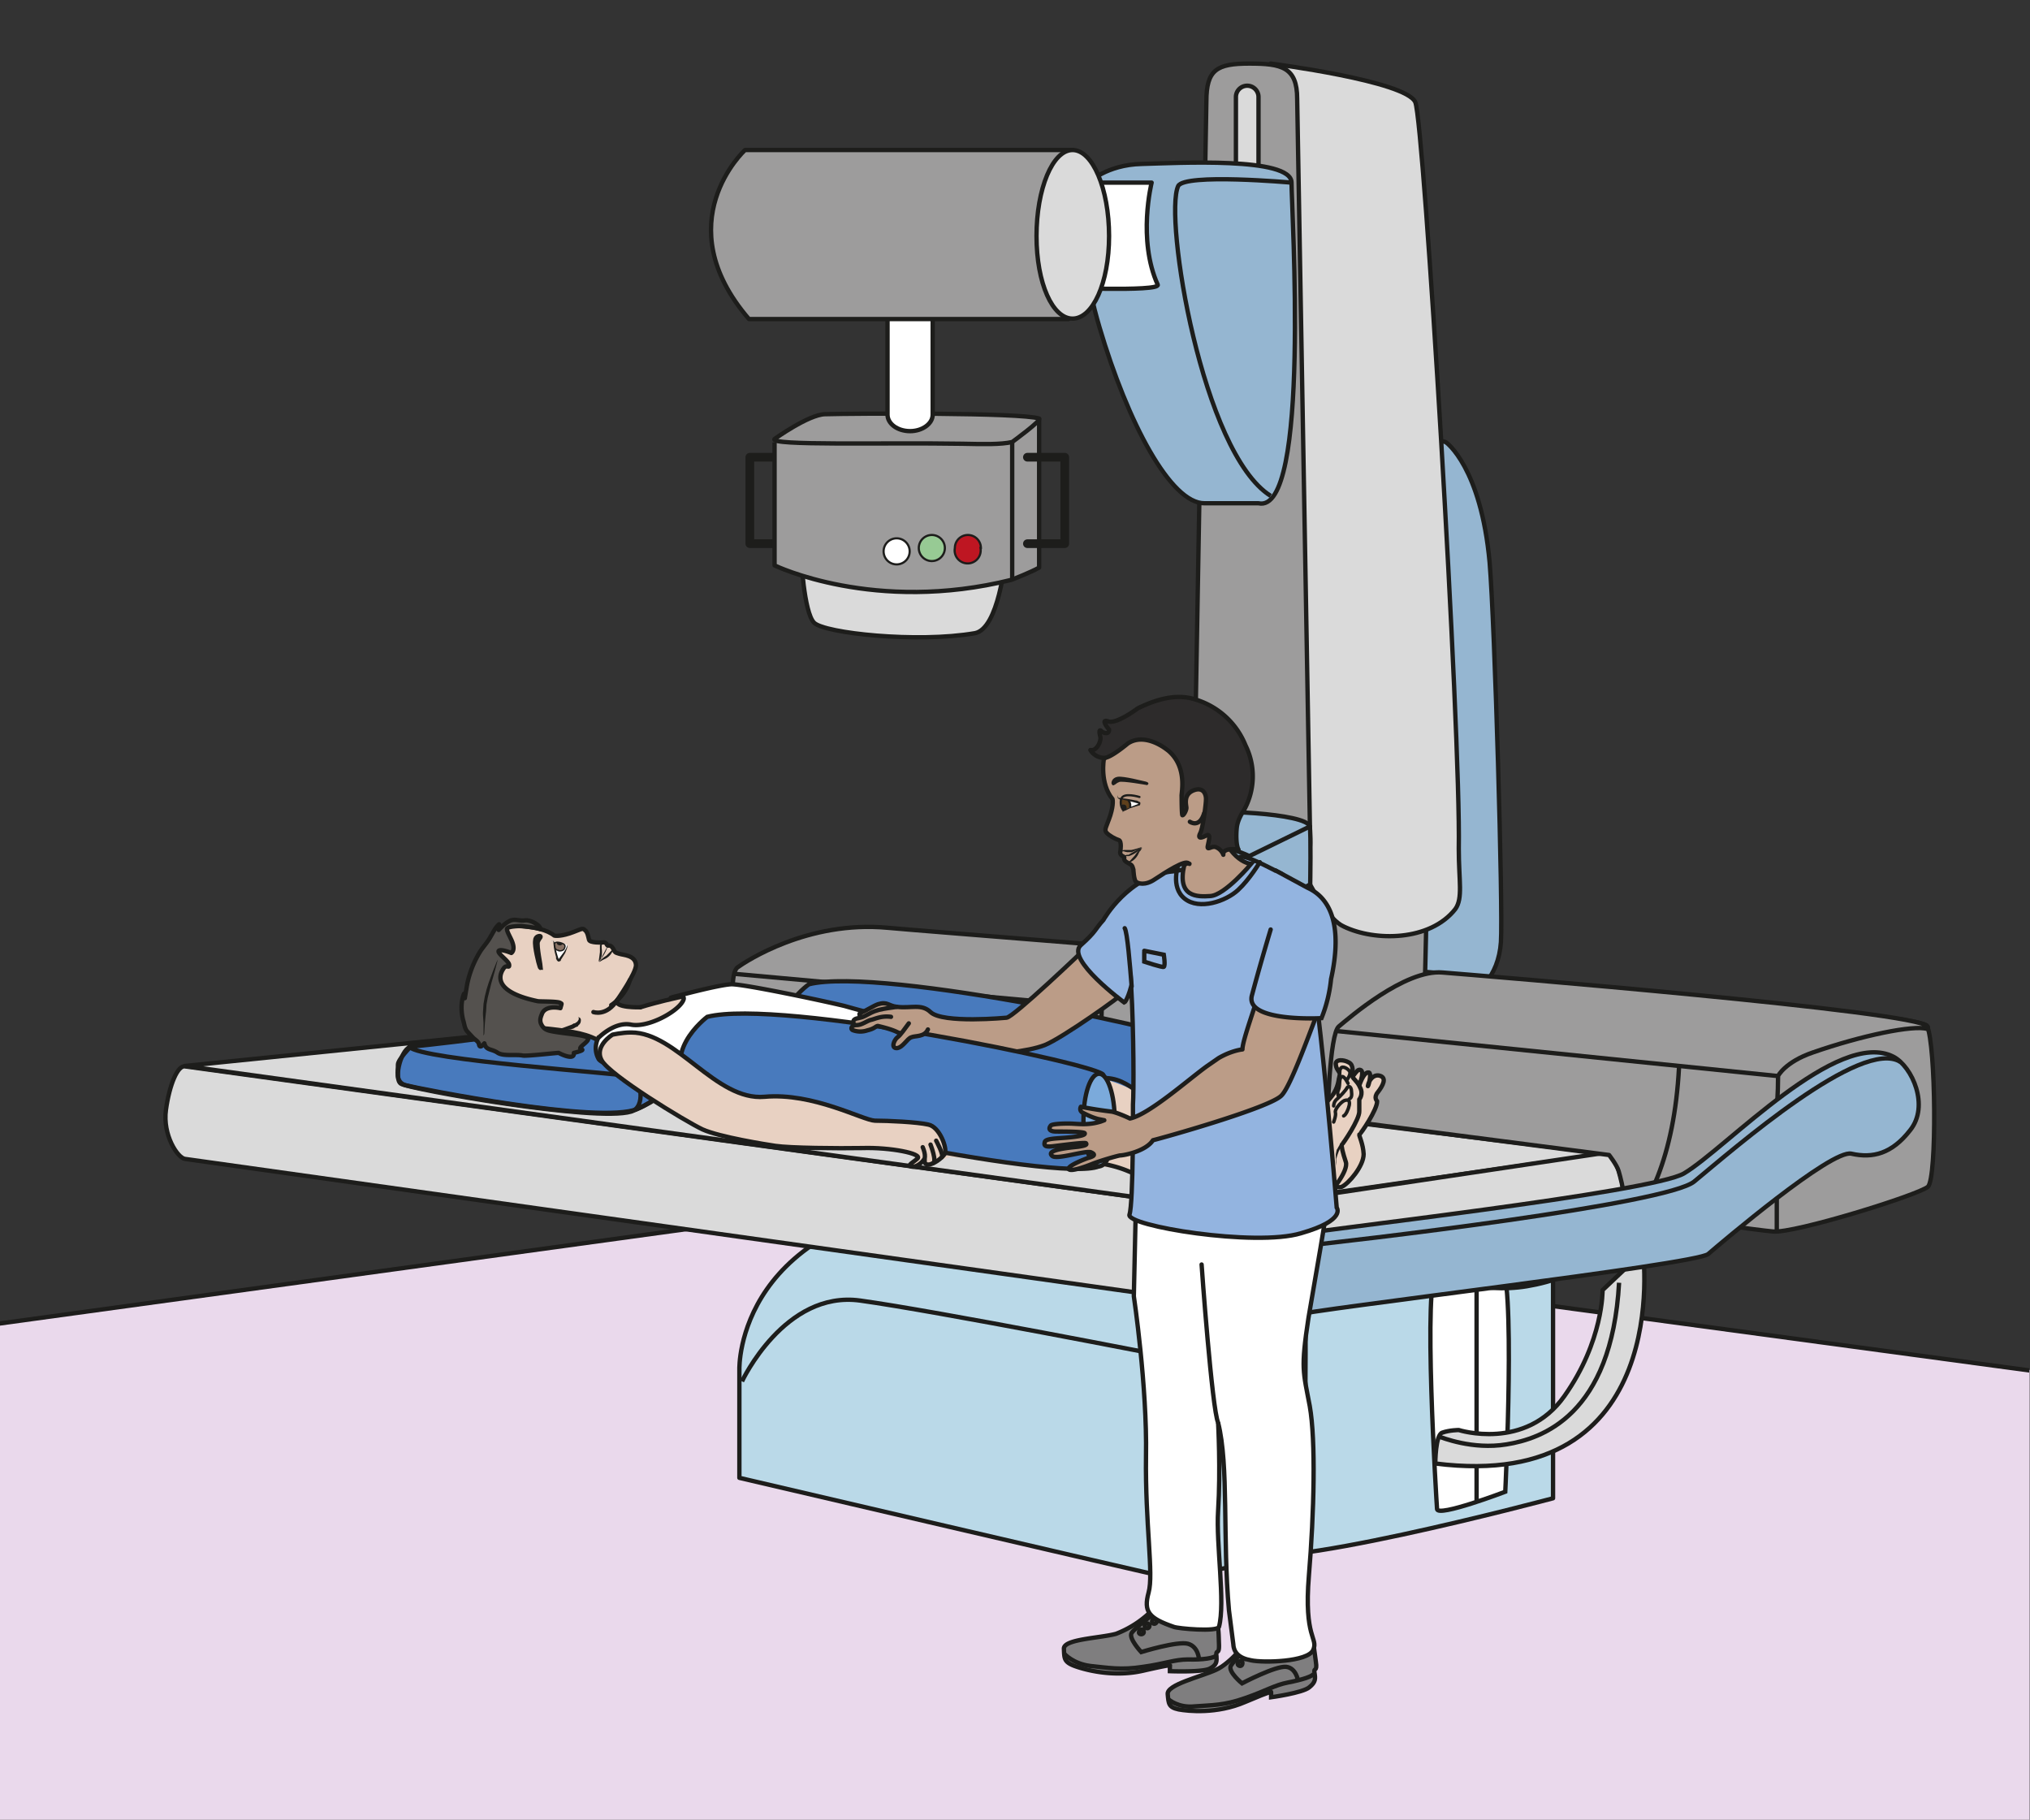 <svg viewBox="0 0 622.9 558.3" xmlns="http://www.w3.org/2000/svg"><rect x="0" y="0" width="622.9" height="558.3" fill="#333333" stroke="none"/><defs><clipPath id="a"><path d="M0 418.7h467.1V0H0z"/></clipPath><clipPath id="b"><path d="M0 418.7h467.1V0H0z"/></clipPath><clipPath id="c"><path d="M0 418.7h467.1V0H0z"/></clipPath><clipPath id="d"><path d="M0 418.7h467.1V0H0z"/></clipPath></defs><path d="M0 406v152.3h622.8v-138l-367-49.5z" fill="#ead9ec"/><g clip-path="url(#a)" transform="matrix(1.333 0 0 -1.333 0 558.3)"><path d="M-241.1 81.1l433 59.5 496.7-67.1 24.5-149-948.6-3.5z" fill="none" stroke="#1d1d1b" stroke-miterlimit="10"/></g><g clip-path="url(#b)" transform="matrix(1.333 0 0 -1.333 0 558.3)"><path d="M234 141.6s.2 8.4 0 8.6c0 .1 6.4 14.5 33.5 21.8 27.1 7.3 90-.2 90-.2V74s-68.4-18.3-72.2-12c-3.7 6.4-51.2 79.6-51.2 79.6" fill="#bad9e8"/><path d="M234 141.6s.2 8.4 0 8.6c0 .1 6.4 14.5 33.5 21.8 27.1 7.3 90-.2 90-.2V74s-68.4-18.3-72.2-12c-3.7 6.4-51.2 79.6-51.2 79.6z" fill="none" stroke="#1d1d1b" stroke-linejoin="round" stroke-miterlimit="10"/><path d="M300.2 130.4s2-1.6 10.7 0c8.8 1.7 46 7.7 46.7 11.3M300.1 159.2v-29" fill="none" stroke="#1d1d1b" stroke-miterlimit="10"/><path d="M170.2 78.7v25s-1 35.9 53.5 39.4c0 0 75.5-10.5 76.4-12.9 1-2.4 0-68.3 0-68.3s-28.5-6.7-31.7-6c-3.2.6-98.2 22.8-98.2 22.8" fill="#bad9e8"/><path d="M170.2 78.7v25s-1 35.9 53.5 39.4c0 0 75.5-10.5 76.4-12.9 1-2.4 0-68.3 0-68.3s-28.5-6.7-31.7-6c-3.2.6-98.2 22.8-98.2 22.8z" fill="none" stroke="#1d1d1b" stroke-linejoin="round" stroke-miterlimit="10"/><path d="M170.8 100.9s9.8 21 27.2 18.6c17.4-2.4 70.9-12.9 70.9-12.9" fill="none" stroke="#1d1d1b" stroke-miterlimit="10"/><path d="M268.4 55.9s-.1 47 .5 50.7c2.4 15.7 31.3 23 31.3 23" fill="none" stroke="#1d1d1b" stroke-miterlimit="10"/><path d="M332.9 317s8-5.7 10-27.6c1.2-14.3 3.1-80 2.6-87.4-1.1-16-19.3-17.4-21.2-10.2-1.9 7.1-2.4 131.5 8.6 125.2" fill="#95b6d1"/><path d="M332.9 317s8-5.7 10-27.6c1.2-14.3 3.1-80 2.6-87.4-1.1-16-19.3-17.4-21.2-10.2-1.9 7.1-2.4 131.5 8.6 125.2z" fill="none" stroke="#1d1d1b" stroke-linejoin="round" stroke-miterlimit="10"/><path d="M168.8 188s-.7 7 1 8.2c1.8 1.3 16.1 10.8 34.5 9.1 18.5-1.7 237.4-18.3 239.3-22.6 2-4.3 2.3-35 .2-37-2.2-1.9-30.8-10.8-35.7-10.3-13.9 1.2-239.4 34.8-239.4 34.8z" fill="#9d9c9c"/><path d="M168.8 188s-.7 7 1 8.2c1.8 1.3 16.1 10.8 34.5 9.1 18.5-1.7 237.4-18.3 239.3-22.6 2-4.3 2.3-35 .2-37-2.2-1.9-30.8-10.8-35.7-10.3-13.9 1.2-239.4 34.8-239.4 34.8z" fill="none" stroke="#1d1d1b" stroke-linejoin="round" stroke-miterlimit="10"/><path d="M281.3 129.4c-.9-5.8 2.3-11.1.6-10.9L42.6 152.1c-1.7.2-5.2 5.5-4.4 11.3.8 5.8 2.7 10.3 4.4 10l238.3-32.8c1.6-.2 1.2-5.4.4-11.2" fill="#dadada"/><path d="M281.3 129.4c-.9-5.8 2.3-11.1.6-10.9L42.6 152.1c-1.7.2-5.2 5.5-4.4 11.3.8 5.8 2.7 10.3 4.4 10l238.3-32.8c1.6-.2 1.2-5.4.4-11.2z" fill="none" stroke="#1d1d1b" stroke-miterlimit="10"/><path d="M280.9 140.6L42.6 173.5l90.3 9.2 236.5-29.4z" fill="#dadada"/><path d="M280.9 140.6L42.6 173.5l90.3 9.2 236.5-29.4z" fill="none" stroke="#1d1d1b" stroke-linejoin="round" stroke-miterlimit="10"/><path d="M373.7 144.8c.7-5-.2-9.1-1.9-9.4L282.7 120c-1.7-.2-3.6 3.6-4.3 8.5-.7 5 2.3 11.9 4 12l87 13c1.7.2 3.6-3.7 4.3-8.6" fill="#dadada"/><path d="M373.7 144.8c.7-5-.2-9.1-1.9-9.4L282.7 120c-1.7-.2-3.6 3.6-4.3 8.5-.7 5 2.3 11.9 4 12l87 13c1.7.2 3.6-3.7 4.3-8.6z" fill="none" stroke="#1d1d1b" stroke-miterlimit="10"/><path d="M409 151.9v-17M169 194.7l84.1-7.6" fill="none" stroke="#1d1d1b" stroke-linejoin="round" stroke-miterlimit="10"/><path d="M254 201.3s5.3 8.6 8 8.1c2.5-.4 25.6-2.2 25.6-2.2s15.4-9 15.6-12.5c.2-3.5-1-33-1-33l-49.1 6z" fill="#9d9c9c"/><path d="M254 201.3s5.3 8.6 8 8.1c2.5-.4 25.6-2.2 25.6-2.2s15.4-9 15.6-12.5c.2-3.5-1-33-1-33l-49.1 6z" fill="none" stroke="#1d1d1b" stroke-miterlimit="10"/><path d="M310.1 217.3s18.2-6.8 18.2-10.9c0-4.1-1.2-47-1.2-47l-33.8 3.4s2 35.7 1.2 36.8l-7 8.7s19.1 10.7 22.6 9" fill="#9d9c9c"/><path d="M310.1 217.3s18.2-6.8 18.2-10.9c0-4.1-1.2-47-1.2-47l-33.8 3.4s2 35.7 1.2 36.8l-7 8.7s19.1 10.7 22.6 9z" fill="none" stroke="#1d1d1b" stroke-miterlimit="10"/><path d="M409 164s.3 3 .3 7.2c0 0 1.6 3.2 8 5.4 11.2 3.9 23.2 6.4 26.4 5.4 0 0 .2.3 0 .6-2.2 3.5-103 11.7-111.6 12.4-8.7.8-21.7-10.6-23.9-12.4-2.2-1.8-2.6-21.2-2.6-21.2l64.8-8.4s1.8-2.3 2.2-3.7 1.1-4 1.2-5.9c.1-2 34 8.1 35.2 20.6" fill="#9d9c9c"/><path d="M409 164s.3 3 .3 7.2c0 0 1.6 3.2 8 5.4 11.2 3.9 23.2 6.4 26.4 5.4 0 0 .2.3 0 .6-2.2 3.5-103 11.7-111.6 12.4-8.7.8-21.7-10.6-23.9-12.4-2.2-1.8-2.6-21.2-2.6-21.2l64.8-8.4s1.8-2.3 2.2-3.7 1.1-4 1.2-5.9c.1-2 34 8.1 35.2 20.6z" fill="none" stroke="#1d1d1b" stroke-linejoin="round" stroke-miterlimit="10"/><path d="M330.8 126.3s10.9 4.5 14.5 2.1c3.7-2.4 1.2-52.9 1.2-52.9s-15.5-5.9-15.7-4c-.1 1.3-3.4 53.5 0 54.8" fill="#fff"/><path d="M330.8 126.3s10.9 4.5 14.5 2.1c3.7-2.4 1.2-52.9 1.2-52.9s-15.5-5.9-15.7-4c-.1 1.3-3.4 53.5 0 54.8zM339.9 128.9V73.1" fill="none" stroke="#1d1d1b" stroke-miterlimit="10"/><path d="M330.4 125.2c.9-.1 10.4-4.2 21.1-2.4 10.7 1.8 32.8 9 35 50.4" fill="none" stroke="#1d1d1b" stroke-miterlimit="10"/><path d="M335.8 89.7s15.3-4.9 24.3 7.8 8.8 24.4 8.8 24.4l9.3 8.8S385.5 75 330.4 82c0 0 0 6.6 1.6 7.1 1.7.6 3.8.6 3.8.6" fill="#dadada"/><path d="M335.8 89.7s15.3-4.9 24.3 7.8 8.8 24.4 8.8 24.4l9.3 8.8S385.5 75 330.4 82c0 0 0 6.6 1.6 7.1 1.7.6 3.8.6 3.8.6z" fill="none" stroke="#1d1d1b" stroke-linejoin="round" stroke-miterlimit="10"/><path d="M331.2 88.2c.7-.2 7.7-3.1 15.6-1.8 8 1.3 24.2 6.6 25.9 37.2" fill="none" stroke="#1d1d1b" stroke-miterlimit="10"/><path d="M426.2 153.3c-4.6 1.1-30.2-20.7-33-23.1-2.9-2.4-91.3-12.7-96-14.2-4.8-1.5-17.4-9.6-17.4-9.6-7.2-3.2-11-1-11-1s-4 4.3.7 9.7c4.7 5.4 14.2 17.2 23.7 18.9 9.6 1.7 87.4 10.4 94.5 14.8 9.7 5.8 35.3 33.5 48.2 26.8 4.3-2.3 8.3-11.3 3.8-16.9-4.2-5.4-8.6-6.5-13.5-5.4" fill="#95b6d1"/><path d="M426.2 153.3c-4.6 1.1-30.2-20.7-33-23.1-2.9-2.4-91.3-12.7-96-14.2-4.8-1.5-17.4-9.6-17.4-9.6-7.2-3.2-11-1-11-1s-4 4.3.7 9.7c4.7 5.4 14.2 17.2 23.7 18.9 9.6 1.7 87.4 10.4 94.5 14.8 9.7 5.8 35.3 33.5 48.2 26.8 4.3-2.3 8.3-11.3 3.8-16.9-4.2-5.4-8.6-6.5-13.5-5.4z" fill="none" stroke="#1d1d1b" stroke-linejoin="round" stroke-miterlimit="10"/><path d="M437.5 174.4c-8.9 5.8-38.4-20-47.5-27.5-6.3-5.2-76.1-13.4-95.2-15.4 0 0-12.4-3.1-26.4-23.8" fill="none" stroke="#1d1d1b" stroke-linejoin="round" stroke-miterlimit="10"/><path d="M308 181.5l101-10.3" fill="none" stroke="#1d1d1b" stroke-linecap="round" stroke-linejoin="round" stroke-miterlimit="10"/><path d="M292.5 404.2s31.2-4 33.3-8.9c2-4.8 10.5-145.2 10-171.8 0-7.4 1-11.4-.8-13.9-5.8-7.4-18.5-7.5-25.7-4-3.4 1.5-6.9 8.2-8.1 10.3-2 3.6-8.7 188.3-8.7 188.3" fill="#dadada"/><path d="M292.5 404.2s31.2-4 33.3-8.9c2-4.8 10.5-145.2 10-171.8 0-7.4 1-11.4-.8-13.9-5.8-7.4-18.5-7.5-25.7-4-3.4 1.5-6.9 8.2-8.1 10.3-2 3.6-8.7 188.3-8.7 188.3z" fill="none" stroke="#1d1d1b" stroke-linejoin="round" stroke-miterlimit="10"/><path d="M301.6 225c0-7.4-6-13.3-13.4-13.3-7.5 0-13.5 6-13.5 13.2l3 170.6c0 7.3 2.4 8.7 9.9 8.7 7.4 0 11-.8 11-8.1z" fill="#9d9c9c"/><path d="M301.6 225c0-7.4-6-13.3-13.4-13.3-7.5 0-13.5 6-13.5 13.2l3 170.6c0 7.3 2.4 8.7 9.9 8.7 7.4 0 11-.8 11-8.1z" fill="none" stroke="#1d1d1b" stroke-linejoin="round" stroke-miterlimit="10"/><path d="M262 209.4l.4 15s6.2 4.5 12.3 7c3.2 1.3 26.2.3 26.8-2.8.3-1.5.1-13.3.1-13.3l-14-8z" fill="#95b6d1"/><path d="M262 209.4l.4 15s6.2 4.5 12.3 7c3.2 1.3 26.2.3 26.8-2.8.3-1.5.1-13.3.1-13.3l-14-8z" fill="none" stroke="#1d1d1b" stroke-linejoin="round" stroke-miterlimit="10"/><path d="M287.6 221.8v-14.6" fill="none" stroke="#1d1d1b" stroke-miterlimit="10"/><path d="M289.7 343.4a2.6 2.6 0 00-5.2 0v53.1a2.6 2.6 0 005.2 0z" fill="#dadada"/><path d="M289.7 343.4a2.6 2.6 0 00-5.2 0v53.1a2.6 2.6 0 005.2 0z" fill="none" stroke="#1d1d1b" stroke-linejoin="round" stroke-miterlimit="10"/><path d="M289.7 303c12-2.7 7.6 67.6 7.6 73.8 0 6-26.4 4.5-34.5 4.3-8.1-.2-12.2-4.3-12.2-4.3s-4-11.4 2.5-33.3c6.5-22 16.4-40.6 24.2-40.5h12.4" fill="#95b6d1"/><path d="M289.7 303c12-2.7 7.6 67.6 7.6 73.8 0 6-26.4 4.5-34.5 4.3-8.1-.2-12.2-4.3-12.2-4.3s-4-11.4 2.5-33.3c6.5-22 16.4-40.6 24.2-40.5h12.4z" fill="none" stroke="#1d1d1b" stroke-linejoin="round" stroke-miterlimit="10"/><path d="M297.3 376.8s-24.7 2.2-26.1-.8c-3.3-7.2 5.5-61.4 21.3-71.3" fill="none" stroke="#1d1d1b" stroke-linejoin="round" stroke-miterlimit="10"/><path d="M242.2 352.7s25-1.1 24.3.6c-4.7 10.4-1.4 23.5-1.4 23.5h-19s-2.7.6-4.6-7.8c-1.9-8.5.7-16.3.7-16.3" fill="#fff"/><path d="M242.2 352.7s25-1.1 24.3.6c-4.7 10.4-1.4 23.5-1.4 23.5h-19s-2.7.6-4.6-7.8c-1.9-8.5.7-16.3.7-16.3z" fill="none" stroke="#1d1d1b" stroke-linejoin="round" stroke-miterlimit="10"/><path d="M184.4 291s.6-13.1 3-15.5c2.4-2.4 23.7-4.7 37-2.4 5.5 1 7 17 7 17z" fill="#dadada"/><path d="M184.4 291s.6-13.1 3-15.5c2.4-2.4 23.7-4.7 37-2.4 5.5 1 7 17 7 17z" fill="none" stroke="#1d1d1b" stroke-miterlimit="10"/><path d="M181.3 313.6h-8.7v-19.9h8.7" fill="none" stroke="#1d1d1b" stroke-linecap="round" stroke-linejoin="round" stroke-miterlimit="10" stroke-width="2"/><path d="M178.3 317v-28.3s23-11.2 54.6-3.3c0 0 4.6 1.8 6.3 2.8v34" fill="#9d9c9c" stroke="#1d1d1b" stroke-linejoin="round" stroke-miterlimit="10"/><path d="M178.3 317.8s7.8 5.6 11.6 5.7c7.2.2 45.2.4 49.3-1 .8-.3-6.2-5.4-6.2-5.4-2.6-.6-6.6-.5-11.5-.4-18 .3-44.5-.5-43.2 1.1" fill="#9d9c9c"/><path d="M178.3 317.8s7.8 5.6 11.6 5.7c7.2.2 45.2.4 49.3-1 .8-.3-6.2-5.4-6.2-5.4-2.6-.6-6.6-.5-11.5-.4-18 .3-44.5-.5-43.2 1.1z" fill="none" stroke="#1d1d1b" stroke-linejoin="round" stroke-miterlimit="10"/><path d="M233 285.3v31.8" fill="#9d9c9c" stroke="#1d1d1b" stroke-miterlimit="10"/><path d="M214.7 323.4c0-2.1-2.4-3.8-5.2-3.8-2.9 0-5.2 1.7-5.2 3.8V348c0 2.1 2.3 2 5.2 2 2.8 0 5.2.1 5.2-2z" fill="#fff"/><path d="M214.7 323.4c0-2.1-2.4-3.8-5.2-3.8-2.9 0-5.2 1.7-5.2 3.8V348c0 2.1 2.3 2 5.2 2 2.8 0 5.2.1 5.2-2z" fill="none" stroke="#1d1d1b" stroke-miterlimit="10"/><path d="M209.3 292.7a3 3 0 10-5.8 0 3 3 0 005.8 0" fill="#fff"/><path d="M209.3 292.7a3 3 0 10-5.8 0 3 3 0 005.8 0z" fill="none" stroke="#1d1d1b" stroke-miterlimit="10" stroke-width=".5"/><path d="M217.5 292.7a3 3 0 10-6 0 3 3 0 006 0" fill="#97ca94"/><path d="M217.5 292.7a3 3 0 10-6 0 3 3 0 006 0z" fill="none" stroke="#1d1d1b" stroke-miterlimit="10" stroke-width=".5"/><path d="M225.7 292.7a3 3 0 10-5.9 0 3 3 0 006 0" fill="#be1622"/><path d="M225.7 292.7a3 3 0 10-5.9 0 3 3 0 006 0z" fill="none" stroke="#1d1d1b" stroke-miterlimit="10" stroke-width=".5"/><path d="M236.5 313.6h8.6v-19.9h-8.6" fill="none" stroke="#1d1d1b" stroke-linecap="round" stroke-linejoin="round" stroke-miterlimit="10" stroke-width="2"/><path d="M247 384.3h-75.5s-18.2-16.7.9-38.9H246s-13 21.5 1 38.9" fill="#9d9c9c"/><path d="M247 384.3h-75.5s-18.2-16.7.9-38.9H246s-13 21.5 1 38.9z" fill="none" stroke="#1d1d1b" stroke-linejoin="round" stroke-miterlimit="10"/><path d="M255.3 364.5c0-10.9-3.8-19-8.4-19s-8.3 8.1-8.3 19 3.7 19.8 8.3 19.8 8.4-8.9 8.4-19.8" fill="#dadada"/><path d="M255.3 364.5c0-10.9-3.8-19-8.4-19s-8.3 8.1-8.3 19 3.7 19.8 8.3 19.8 8.4-8.9 8.4-19.8z" fill="none" stroke="#1d1d1b" stroke-miterlimit="10"/><path d="M262.7 224.2s15.1 2.3 24.9-2.4l13.9 6.8" fill="none" stroke="#1d1d1b" stroke-linecap="round" stroke-miterlimit="10"/></g><g clip-path="url(#c)" transform="matrix(1.333 0 0 -1.333 0 558.3)"><path d="M186.2 192.3s-12.2-8.7-2.8-17.3c4.4-4 83.1-21.9 92.6-18 3.6 1.5 1.3 16.5 1.2 21-.1 2.4-74.2 18.5-91 14.3" fill="#487abd"/><path d="M186.2 192.3s-12.2-8.7-2.8-17.3c4.4-4 83.1-21.9 92.6-18 3.6 1.5 1.3 16.5 1.2 21-.1 2.4-74.2 18.5-91 14.3z" fill="none" stroke="#1d1d1b" stroke-miterlimit="10"/><path d="M279.7 167.6c0-5.9-1.7-10.6-3.7-10.6s-3.6 4.8-3.5 10.7c0 5.9 1.7 10.6 3.7 10.6s3.6-4.8 3.5-10.7" fill="#7baadb"/><path d="M279.7 167.6c0-5.9-1.7-10.6-3.7-10.6s-3.6 4.8-3.5 10.7c0 5.9 1.7 10.6 3.7 10.6s3.6-4.8 3.5-10.7z" fill="none" stroke="#1d1d1b" stroke-miterlimit="10"/><path d="M117.8 181l-23.2-3s-3-3-3-4.2c.1-1.2-.8-4.2 2-4.8 2.8-.7 44.5-9 53.1-5.4 8.6 3.6 12 10.4 10.3 12.9-1.8 2.5-36.1 5.4-39.2 4.5" fill="#487abd"/><path d="M117.8 181l-23.2-3s-3-3-3-4.2c.1-1.2-.8-4.2 2-4.8 2.8-.7 44.5-9 53.1-5.4 8.6 3.6 12 10.4 10.3 12.9-1.8 2.5-36.1 5.4-39.2 4.5z" fill="none" stroke="#1d1d1b" stroke-miterlimit="10"/><path d="M112.3 180s-15-1.9-17.4-2c-2.5 0-4.4-7.5-2.6-8.6 1.8-1.2 44.8-8.9 53-6.4 3.4 1 2.3 7.5 0 8.1-2.4.7-48.3 3.7-51.1 6.8M152 166.7s-3.7-2.7-6.8-3.7" fill="none" stroke="#1d1d1b" stroke-linecap="round" stroke-linejoin="round" stroke-miterlimit="10"/><path d="M138.3 178.5s0-2.5.2-3.7c.2-1.2 2-1.9 5.1-4.1 3.2-2.3 9.8-6.6 9.8-6.6s9.3-6 13.8-6.6c4.5-.6 13.8-2.6 16-2.8 2-.1 20.8-.2 22.5-.4 1.7-.2 6.9-1.3 6.2-2.1-.7-.9-2.1-2.1-1.2-1.9 1 .3 2.5 1.5 2.7 1.9.2.4.2-1.7.5-1.3l4.9 1.7c2.1-.5 21.8-.7 22.6-.8 1.1-.1 16.8-1.8 18.5-2.6 1.7-.7 7-4.7 10.3-5 3.2-.2 15.2 1.4 17.4 1.4 5.1 0-.7 9.8 1.5 10.7 2.2.8 2.9.4 2.9.4s1 .8 2.6.7c1.7 0-8.8 2.5-15 3.5-5.5.9-14.5 4.7-16.6 5.9a40.6 40.6 0 01-10 4c-2.6.4-10.7 2.5-12.8 3.6-2.1 1.1-13.1 4.6-16.6 5-3.5.2-11.7 1.2-14 2.4-4.5 2.2-14 3.2-17.2 4-3 .7-20 4.8-22.4 5.2-2.3.4-7.5-.9-9.8-1.1-2.2-.2-13-3.1-15-3.2-2-.1-4.2-3.8-4.2-3.8z" fill="#e8d1c2"/><path d="M147.4 187s8.8 2.8 19.3 4.1c5.6.8 22.6-4.6 27.6-5.4 12.3-2 14.1-4.4 16.7-4.3 6.5 0 27.5-5.5 36.5-9.7.8-.4 4-.8 7.3-1 3.3-.2 5.6-2 8.2-4 2.5-1.9 27-9.8 35.8-8.8" fill="none" stroke="#1d1d1b" stroke-linecap="round" stroke-linejoin="round" stroke-miterlimit="10"/><path d="M289.1 156.3c-10.5.2-25.9 2.5-31.7 5.9-5.8 3.3-9.5 5-18.7 6-9.3 1-25.8 5.7-25.8 5.7M217.4 155.4a83.4 83.4 0 0120.3-3.6c6.6-.2 15 .5 22.2-2.6 7.3-3 22.8-3.7 27.7-3.6" fill="none" stroke="#1d1d1b" stroke-linecap="round" stroke-linejoin="round" stroke-miterlimit="10"/><path d="M210 182.9c5-.3 14.4-3.5 14.4-3.5-3.5.6-9 3.5-10.8-4-.2-1 .2-1.3.2-1.3-.3-.5-.2-.4-.9-.2-9.8 3.5-15.3-11.9-15.3-11.9a305 305 0 00-13.3 4s15.4 12 18.6 14c4.8 2.9 7.2 2.9 7.2 2.9" fill="#fff"/><path d="M210 182.9c5-.3 14.4-3.5 14.4-3.5-3.5.6-9 3.5-10.8-4-.2-1 .2-1.3.2-1.3-.3-.5-.2-.4-.9-.2-9.8 3.5-15.3-11.9-15.3-11.9a305 305 0 00-13.3 4s15.4 12 18.6 14c4.8 2.9 7.2 2.9 7.2 2.9z" fill="none" stroke="#1d1d1b" stroke-linejoin="round" stroke-miterlimit="10"/><path d="M138.5 178.9c-3 2-6.6 2.5-11.7 3.1-5 .6-16.7.6-15.5 10.5 1 9.9 5.2 13.2 5.2 13.2s7.7.5 11.1-2.2c0 0 1-.3 3.5.5 2.4.8 3 1.4 3.5.8.7-.5.8-1.6 1-2.3.2-.7 3-.6 3-.6s.8.3 1.1-.5c.3-.6.7.4 1.5-1 .4-.9.5-.8 1.4-1.1.9-.3 3.7-.3 3.8-2.6 0-1.9-4.3-8-4.3-8-1-1.9 5.3-1.7 5.3-1.7" fill="#e8d1c2" stroke="#1d1d1b" stroke-linecap="round" stroke-linejoin="round" stroke-miterlimit="10"/><path d="M201.6 179s1-1.5 3.8-1c3 .5 7.4.2 7.5-4" fill="none" stroke="#1d1d1b" stroke-linejoin="round" stroke-miterlimit="10" stroke-width=".3"/><path d="M137.8 180s3.7 3.8 7.5 3c3.7-.7 10 2.6 11.7 5.1 1.7 2.5-2.6 1.1-2.6 1.1s11 3 14 3.1c3 0 20.6-3.7 26-5 5.3-1.5 7.5-2 10-2.5 2.4-.5 7-1.1 8-1.8 1-.6-9.5.4-17.6-11.3a73.1 73.1 0 01-5.4-12.6c-5.6-1.1-50.3 13.3-51.6 16a5.1 5.1 0 000 5" fill="#fff"/><path d="M137.8 180s3.7 3.8 7.5 3c3.7-.7 10 2.6 11.7 5.1 1.7 2.5-2.6 1.1-2.6 1.1s11 3 14 3.1c3 0 20.6-3.7 26-5 5.3-1.5 7.5-2 10-2.5 2.4-.5 7-1.1 8-1.8 1-.6-9.5.4-17.6-11.3a73.1 73.1 0 01-5.4-12.6c-5.6-1.1-50.3 13.3-51.6 16a5.1 5.1 0 000 5z" fill="none" stroke="#1d1d1b" stroke-linejoin="round" stroke-miterlimit="10"/><path d="M123.8 188.4c.6-.1 4.6 0 5.2-.4.3-.2.3-.1.2-.5l-.2-.7c-1.4.3-3.5.3-4.2-1.2-.3-.8-.6-1.4-.3-2.3.3-.7.7-1.2 1.4-1.5 1.5-.7 8-1 9.2-1.7 1.4-.7-2.7-2.5-1.2-2.8.8-.2-1.8-.8-1.8-.8.2-2-3.5 0-3.5 0-.7 0-7.6-.8-8.3-.6-1.6.3-4.4-.2-5.7.6-1.4 1-2.7.5-3.1 2.2-.2-.2-.6-.7-.8-.7-.4-.1-.4.4-.5.7-.3.6-.8.8-1.3 1.3l-1.4 1.5c-.6.8-.6 1.7-.9 2.6-.5 2-.5 4.2.2 6 .2-.2.2-.8.2-1l.5 3a23 23 0 003.2 8c.7 1 1.6 2 2.2 3.1.6 1 1.2 2.3 2 2.9l-.1-1.3c.7.7 1.4 1.5 2.4 2 1.2.7 2.3 0 3.6.2 1.5.2 3.9-1.4 3.5-2 0 0-.6.3-4.3.7 0 0-3.3 0-3.3-.7s1-2.2 1.3-3.2c.6-1.8-.3-2.3-.3-2.3s-2.4 1-2.9.5c-.4-.6 2.3-2.3 2.4-3.2.1-1-.6.2-1.3-.9-.4-.6-3.6-5.1 7.9-7.5" fill="#54514e"/><path d="M123.8 188.4c.6-.1 4.6 0 5.2-.4.3-.2.3-.1.2-.5l-.2-.7c-1.4.3-3.5.3-4.2-1.2-.3-.8-.6-1.4-.3-2.3.3-.7.7-1.2 1.4-1.5 1.5-.7 8-1 9.2-1.7 1.4-.7-2.7-2.5-1.2-2.8.8-.2-1.8-.8-1.8-.8.2-2-3.5 0-3.5 0-.7 0-7.6-.8-8.3-.6-1.6.3-4.4-.2-5.7.6-1.4 1-2.7.5-3.1 2.2-.2-.2-.6-.7-.8-.7-.4-.1-.4.4-.5.7-.3.6-.8.8-1.3 1.3l-1.4 1.5c-.6.8-.6 1.7-.9 2.6-.5 2-.5 4.2.2 6 .2-.2.2-.8.2-1l.5 3a23 23 0 003.2 8c.7 1 1.6 2 2.2 3.1.6 1 1.2 2.3 2 2.9l-.1-1.3c.7.7 1.4 1.5 2.4 2 1.2.7 2.3 0 3.6.2 1.5.2 3.9-1.4 3.5-2 0 0-.6.3-4.3.7 0 0-3.3 0-3.3-.7s1-2.2 1.3-3.2c.6-1.8-.3-2.3-.3-2.3s-2.4 1-2.9.5c-.4-.6 2.3-2.3 2.4-3.2.1-1-.6.2-1.3-.9-.4-.6-3.6-5.1 7.9-7.5z" fill="none" stroke="#1d1d1b" stroke-linecap="round" stroke-linejoin="round" stroke-miterlimit="10"/><path d="M133.2 184.8l.2-.2c.2 0 .4-.4.3-.8 0-.4-.3-.8-.6-1 0-.2-.2-.2-.3-.3h-.1l-.2-.1-.5-.3-.7-.2h-.6l-1-.1c-.7 0-1 .2-1 .2l1 .3 1.9.7.5.3h.2l.3.2.3.2.2.3c.3.3 0 .9.1.8" fill="#1d1d1b"/><path d="M124.2 203.4s-1 0-1-1.1c-.2-1.3.8-5.3 1-5.8.2-.6.2-.4.3-.4 0 .1-1 5.2-.7 6 .3.7.5.8.6 1 .1.2 0 .3-.2.3" fill="#1d1d1b" fill-rule="evenodd"/><path d="M124.2 203.4s-1 0-1-1.1c-.2-1.3.8-5.3 1-5.8.2-.6.2-.4.3-.4 0 .1-1 5.2-.7 6 .3.7.5.8.6 1 .1.2 0 .3-.2.3z" fill="none" stroke="#1d1d1b" stroke-miterlimit="10"/><path d="M126.8 202.3s.7.2.7-.5c.1-.7.6-3.7 1-4 .4-.2.4.2.4.2s2 2.9 1.6 3.4" fill="#fff"/><path d="M126.8 202.3c.1 0 .3.1.4 0l.3-.1.2-.4v-.3l.3-1.4a26.7 26.7 0 01.5-1.7l.1-.3s.1-.1 0 0v-.1.1l1.2 1.6.5.8.2.5c0 .1.1.3 0 .4l.1-.2v-.3l-.1-.4-.4-1-1-1.6v-.2l-.5-.2-.2.1-.2.2-.2.4v.4a13.9 13.9 0 00-.6 3.2v.3l-.2.2h-.4M138.8 201.8l-.2-.1-.1-.4v-.3-.4a6.5 6.5 0 000-1.8l-.2-.4v-.3l-.5-.6.1.7.2 1.5v1.6l.5.5h.2M138 197.4v.2l.4.4.6.5.6.4 1.1 1.1.3.4v-.5a3.5 3.5 0 00-1.8-1.8 6 6 0 01-.6-.3l-.5-.3-.2-.1" fill="#1d1d1b"/><path d="M139.9 201.2l-.2-.7a8.9 8.9 0 00-1.8-2.9l-.1-.1.4.5a67.8 67.8 0 011.4 2.6l.2.4v.2" fill="#1d1d1b"/><path d="M128.6 200c.7-.1 1.2.2 1.3.5.2.5.5 1-1 1.4-1.5.3-1.3-.4-1.2-.8 0-.4.2-1 .9-1" fill="#877164" fill-rule="evenodd"/><path d="M128.6 200c.7-.1 1.2.2 1.3.5.2.5.5 1-1 1.4-1.5.3-1.3-.4-1.2-.8 0-.4.2-1 .9-1z" fill="none" stroke="#1d1d1b" stroke-linecap="round" stroke-linejoin="round" stroke-miterlimit="10" stroke-width=".3"/><path d="M128.2 202s-.2-.5.4-.7c.6-.2 1 .3.9.4 0 0-1.2.3-1.3.2" fill="#1d1d1b" fill-rule="evenodd"/><path d="M114.6 198l-.7-2.7-.8-2.8-.8-3.2-.3-1.6-.1-1.6a60.5 60.5 0 01-.4-4.9c0-.5-.2-.7-.2-.7v2.7c0 .9-.2 2-.1 3l.1 1.6.3 1.7.4 1.6.5 1.6 1 2.7.8 2 .3.6" fill="#1d1d1b"/><path d="M136.6 185.9s3-1.1 5.5 2.8" fill="none" stroke="#1d1d1b" stroke-linecap="round" stroke-linejoin="round" stroke-miterlimit="10"/><path d="M292.1 150s3 .4 5.8-.5 9.6-4.6 11-3.8c1.5.7 5 4.7 5 7.5-.1 2.3-1.1 4.3-1 4.5.3.1 4.2 5.8 4.1 7.7 0 0-.9.8.2 2.1 1 1.3 2.3 3.4.2 3.8-1.4.2-2.3-1.2-2.5-2.3s1.2 3.3 0 3c-1.1-.1-2-3-2-3-1-2 2 3.9-.1 3.6-1.2-.1-8.9-14-8.9-14s-1.5.7-3 1.7" fill="#e8d1c2" stroke="#1d1d1b" stroke-linecap="round" stroke-linejoin="round" stroke-miterlimit="10"/><path d="M287.6 145.6s4.1.9 6.9 0c2.8-.9 8.9-3 10.4-2.2 1.4.7 5.6 6 4.9 8-.7 2.1-1.1 3.8-.9 4 .2.1 4.1 5.8 4 7.7v2.7s1 1.2.2 2.7c-.6 1.5-1.7 2-1.8 2.7 0 .7.4 2.5-.8 3.1-1.2.7-3.2.8-3-.5.1-1.3 1.2-1.8.9-2.5-.3-.8-.2-2.1-1.3-4-1.2-2-5.6-6-6.3-7-.7-1.1-2-2.4-2-2.4s-1.5-1.2-2.5-1.6c-1-.4-7.3 0-9.1 0" fill="#e8d1c2" stroke="#1d1d1b" stroke-linecap="round" stroke-linejoin="round" stroke-miterlimit="10"/><path d="M310 170.2s1 1.3.7 2c-.3.6-1.7 1.5-2.1.7-.4-.7 0-.8-.4-2.4" fill="#e8d1c2" stroke="#1d1d1b" stroke-linecap="round" stroke-linejoin="round" stroke-miterlimit="10" stroke-width=".8"/><path d="M310.3 169.5s-.9 1.9-1.5 1.5c-.6-.5-.3-1.7-.6-2.7-.4-1-.3-1-.1-1.8M307 164.3s0 1 .8 1.6c.8.7 2 2 2.3 2.6.4.6 1 .1 1-.8.1-.9.1-1.5-.5-1.8" fill="#e8d1c2" stroke="#1d1d1b" stroke-linecap="round" stroke-linejoin="round" stroke-miterlimit="10" stroke-width=".8"/><path d="M307 160.6s.6 1.5.4 2.2c-.2.7 1.2 2.3 2 2.7.8.3 1.4.2 1.2-1-.2-1-.8-2.3-1.3-2.5" fill="#e8d1c2" stroke="#1d1d1b" stroke-linecap="round" stroke-linejoin="round" stroke-miterlimit="10" stroke-width=".8"/><path d="M291.5 150.2s2.9-.8 3.7-1.7c.8-.9 4 .4 4.7.9" fill="#e8d1c2"/><path d="M291.5 150.2l1.4-.3a8.5 8.5 0 002.1-1l.4-.2.3-.2h1.5a10.4 10.4 0 012.7.9l-.3-.3a9 9 0 00-3.2-1.1h-.9a1 1 0 00-.5.3l-.2.3a6 6 0 01-.7.4l-1.3.6-1 .5-.3.1M307.6 150.5l-.1.8v1.9l.2 1 .2.3.2.4.5.7c.2.2.4.2.6.1a.4.4 0 000-.5v-.1l-.6-.5-.2-.3-.2-.4-.3-.8-.3-1v-.8-.8M205.7 187.6s0-.9-.4-2l-.7-2.1-.6-1.2-.7-1-.7-1a7 7 0 00-1-.9l-.8-.7-.9-.5-.7-.4-.7-.3c-.3 0-.5-.2-.5-.2l.5.3.6.3.7.4.8.6.9.7.7 1c.3.2.5.6.7 1l.6 1 .4 1.1.6 2 .2 2z" fill="#1d1d1b"/><path d="M249.4 200.1s-16.1-15.4-17.7-15.5c0 0-14.7-1.4-17.5 1.3-2.1 2-4.5.8-7.7 1.2-2 .2-2.2 1.3-4.4.6-1.1-.4-2.4-1.3-4-2-2.5-1 13-7.5 13.2-8.7.2-1.1 21.2-1.8 29.2 1.3 4 1.6 18 11.5 18.4 12.3s-9.5 9.5-9.5 9.5" fill="#bb9c87"/><path d="M249.4 200.1s-16.1-15.4-17.7-15.5c0 0-14.7-1.4-17.5 1.3-2.1 2-4.5.8-7.7 1.2-2 .2-2.2 1.3-4.4.6-1.1-.4-2.4-1.3-4-2-2.5-1 13-7.5 13.2-8.7.2-1.1 21.2-1.8 29.2 1.3 4 1.6 18 11.5 18.4 12.3s-9.5 9.5-9.5 9.5z" fill="none" stroke="#1d1d1b" stroke-linejoin="round" stroke-miterlimit="10"/><path d="M162.8 184.8s-12-9-2.6-17.4c4.4-3.9 83.4-21 92.8-17 3.6 1.5 1 16.5 1 21-.1 2.3-74.4 17.7-91.2 13.4" fill="#487abd"/><path d="M162.8 184.8s-12-9-2.6-17.4c4.4-3.9 83.4-21 92.8-17 3.6 1.5 1 16.5 1 21-.1 2.3-74.4 17.7-91.2 13.4z" fill="none" stroke="#1d1d1b" stroke-miterlimit="10"/><path d="M256.6 161c0-5.9-1.6-10.6-3.6-10.6s-3.6 4.7-3.6 10.6 1.6 10.7 3.6 10.7 3.6-4.8 3.6-10.7" fill="#7baadb"/><path d="M256.6 161c0-5.9-1.6-10.6-3.6-10.6s-3.6 4.7-3.6 10.6 1.6 10.7 3.6 10.7 3.6-4.8 3.6-10.7z" fill="none" stroke="#1d1d1b" stroke-miterlimit="10"/><path d="M145.3 181.2c10.5 0 19.5-15.8 30.7-14.8s22.6-5.4 25.4-5.5c2.9 0 9.7-.3 12.3-.9 2.6-.5 4.4-5.5 3.8-6.7-.7-1.1-2.7-2.5-3.8-2.5-1.5 0-.4 1.8-1.1 1-.8-1-2-1.6-2.6-1.5-1.4.3 0 .8 1.2 1.9 1.2 1.1-6.2 2.6-12.7 2.4-5.5-.1-16.6 0-20 .5-2 .3-12.8 2-16.8 3.8-4 1.9-21.4 12.5-23.2 15.9-1.8 3.3 2.5 5.9 2.5 5.9s2.2.5 4.2.5" fill="#e8d1c2"/><path d="M145.3 181.2c10.5 0 19.5-15.8 30.7-14.8s22.6-5.4 25.4-5.5c2.9 0 9.7-.3 12.3-.9 2.6-.5 4.4-5.5 3.8-6.7-.7-1.1-2.7-2.5-3.8-2.5-1.5 0-.4 1.8-1.1 1-.8-1-2-1.6-2.6-1.5-1.4.3 0 .8 1.2 1.9 1.2 1.1-6.2 2.6-12.7 2.4-5.5-.1-16.6 0-20 .5-2 .3-12.8 2-16.8 3.8-4 1.9-21.4 12.5-23.2 15.9-1.8 3.3 2.5 5.9 2.5 5.9s2.2.5 4.2.5z" fill="none" stroke="#1d1d1b" stroke-linejoin="round" stroke-miterlimit="10"/><path d="M212.4 154.8s1-2.2.2-3M214.2 155.4s1.6-4.1.5-4.3M215.5 156.3s1.8-3.3 1.3-3.8M140.7 187.5s3.3 2 4.3 5.8" fill="none" stroke="#1d1d1b" stroke-linecap="round" stroke-linejoin="round" stroke-miterlimit="10"/></g><g clip-path="url(#d)" transform="matrix(1.333 0 0 -1.333 0 558.3)"><path d="M265.6 48.6a24 24 0 00-8.7-5.8c-3.7-1-12-1.2-12-3.4.1-2.2 0-3 2.2-3.9 2.3-.9 9-2.8 16-1.2s6.2 1.2 6.2 1.2v-1.3s7.5-.3 9.2.6 1.6 1.7 1.5 3.1c-.1 1.4.7-.1.6 2.5-.1 2.6 0 5.5-1.4 6.2-1.6.6-13.6 2-13.6 2" fill="#7f7e7f"/><path d="M265.6 48.6a24 24 0 00-8.7-5.8c-3.7-1-12-1.2-12-3.4.1-2.2 0-3 2.2-3.9 2.3-.9 9-2.8 16-1.2s6.2 1.2 6.2 1.2v-1.3s7.5-.3 9.2.6 1.6 1.7 1.5 3.1c-.1 1.4.7-.1.6 2.5-.1 2.6 0 5.5-1.4 6.2-1.6.6-13.6 2-13.6 2z" fill="none" stroke="#1d1d1b" stroke-miterlimit="10"/><path d="M245 38.2s2-2.3 6-2.8c4-.4 7-1 12.1-.2 5.1.7 7.2 1.7 10.4 1.7 3.3-.1 6.2.3 6.5 1" fill="none" stroke="#1d1d1b" stroke-miterlimit="10"/><path d="M276 36.9s-.1 2.9-2.5 3.6-10.8-1.9-10.8-1.9-3 3.2-2.2 4.4c.8 1.2 5.2 4.5 5.2 4.5" fill="none" stroke="#1d1d1b" stroke-miterlimit="10"/><path d="M263.3 43.2c0-.3-.3-.5-.6-.5s-.6.2-.5.5c0 .4.2.6.5.6s.6-.3.6-.6zM264.6 44.6c0-.3-.3-.6-.6-.5-.3 0-.5.2-.5.5s.2.6.5.6c.4 0 .6-.3.6-.6zM266.3 45.7c0-.3-.3-.6-.6-.6s-.5.3-.5.6.3.6.6.6.5-.3.5-.6z" fill="none" stroke="#1d1d1b" stroke-miterlimit="10"/><path d="M287.6 41.8c-.1-.4-4.3-5.8-7.7-7.3-3.5-1.6-11.4-3.4-11.1-5.6.2-2.2.2-3 2.5-3.5 2.2-.4 8.8-1.1 15.3 1.7 6.6 2.8 6 2.3 6 2.3v-1.2s7.3 1 8.8 2.3c1.5 1.2 1.4 2 1.2 3.3-.3 1.4.7 0 .3 2.6-.4 2.5-.4 5.5-2 5.9-1.5.3-13.3-.5-13.3-.5" fill="#7f7e7f"/><path d="M287.6 41.8c-.1-.4-4.3-5.8-7.7-7.3-3.5-1.6-11.4-3.4-11.1-5.6.2-2.2.2-3 2.5-3.5 2.2-.4 8.8-1.1 15.3 1.7 6.6 2.8 6 2.3 6 2.3v-1.2s7.3 1 8.8 2.3c1.5 1.2 1.4 2 1.2 3.3-.3 1.4.7 0 .3 2.6-.4 2.5-.4 5.5-2 5.9-1.5.3-13.3-.5-13.3-.5z" fill="none" stroke="#1d1d1b" stroke-miterlimit="10"/><path d="M269 27.7s2.2-2 6-1.6c4 .3 6.8.2 11.6 1.9 4.9 1.7 6.8 3 9.9 3.6s5.9 1.4 6 2.2" fill="none" stroke="#1d1d1b" stroke-miterlimit="10"/><path d="M298.8 32s-.4 2.9-2.7 3.2c-2.4.3-10.2-3.8-10.2-3.8s-3.2 2.6-2.6 4c.7 1.2 4.6 5.4 4.6 5.4" fill="none" stroke="#1d1d1b" stroke-miterlimit="10"/><path d="M286 36c0-.3-.2-.6-.5-.6s-.6.2-.6.5.2.6.5.6.6-.1.6-.4zM287.1 37.7c0-.3-.2-.6-.5-.7-.3 0-.5.2-.6.5 0 .3.2.6.5.6s.6-.1.6-.4zM288.7 39c0-.2-.2-.5-.5-.6-.3 0-.6.2-.6.5s.2.6.5.6c.3.1.5-.1.6-.4z" fill="none" stroke="#1d1d1b" stroke-miterlimit="10"/><path d="M301.2 115.5c-1.8-11.8-1.2-12.3.3-20.3 1.4-7.9 1-24.6-.2-39-1.2-14.5 2.2-14.3 1-17.1s-11.6-3-14.3-2.4c-2.8.5-4 1.8-4.1 3.7l-1 7.8c-1.5 16.6 0 33.3-2.5 43.2 0 0 .6-10.9 0-20.3-.5-7.7 1.7-21.1.2-26.7-.4-1.2-9.4-.4-10.4 0-5.8 2-7 3.5-5.8 7.9 1.2 4.3-.8 15.6-.6 31.4.3 16-2.8 36.8-2.8 36.8l.7 31.4 8.6-3.2s1-1.4 2.5-1c0 0 33-1.5 33.6-.7.4.7-5.2-31.5-5.2-31.5" fill="#fff"/><path d="M301.2 115.5c-1.8-11.8-1.2-12.3.3-20.3 1.4-7.9 1-24.6-.2-39-1.2-14.5 2.2-14.3 1-17.1s-11.6-3-14.3-2.4c-2.8.5-4 1.8-4.1 3.7l-1 7.8c-1.5 16.6 0 33.3-2.5 43.2 0 0 .6-10.9 0-20.3-.5-7.7 1.7-21.1.2-26.7-.4-1.2-9.4-.4-10.4 0-5.8 2-7 3.5-5.8 7.9 1.2 4.3-.8 15.6-.6 31.4.3 16-2.8 36.8-2.8 36.8l.7 31.4 8.6-3.2s1-1.4 2.5-1c0 0 33-1.5 33.6-.7.4.7-5.2-31.5-5.2-31.5z" fill="none" stroke="#1d1d1b" stroke-miterlimit="10"/><path d="M196.7 182.8s-.6 1 0 1.4 1.2.2 2.4.8 1.7 1 3.2 1.4c1.6.4 3 .5 4.1.7" fill="#bb9c87" stroke="#1d1d1b" stroke-linecap="round" stroke-linejoin="round" stroke-miterlimit="10"/><path d="M211.3 181.8c-1.4-1.2-3.5-1.2-5-.4-1.5.7-4.2 1.3-4.2 1.3-.5 0-.7-.6-2.4-1a5 5 0 00-3.3 0c-.7.2-.5 1.2.8 1.2 1.2 0 2.4 1 3.3 1.2s2.4 1 4.6.7" fill="#bb9c87" stroke="#1d1d1b" stroke-linecap="round" stroke-linejoin="round" stroke-miterlimit="10"/><path d="M270.2 218.3c-10.4-.8-16.2-11.2-16.2-11.2-2-2.2-1.6-2.6-5.2-5.8-3.6-3.2 10-13.2 10-13.2s.6.2 1.6 3.7c.6-10.8.6-24.5.4-27.2 0 0 .1-22.7-.8-25.3-1-2.6 29-7.5 39.5-4.3 10.5 3 8.2 5.9 8.2 5.9s-4.4 54.7-7.1 62c-2.8 7.3-3 13.7-5.9 15-2.7 1.3-8.4 4.5-9.4 3.6-1-.8-15.1-3.2-15.1-3.2" fill="#93b4e0"/><path d="M270.2 218.3c-10.4-.8-16.2-11.2-16.2-11.2-2-2.2-1.6-2.6-5.2-5.8-3.6-3.2 10-13.2 10-13.2s.6.2 1.6 3.7h0c.6-10.8.6-24.5.4-27.2 0 0 .1-22.7-.8-25.3-1-2.6 29-7.5 39.5-4.3 10.5 3 8.2 5.9 8.2 5.9s-4.4 54.7-7.1 62c-2.8 7.3-3 13.7-5.9 15-2.7 1.3-8.4 4.5-9.4 3.6-1-.8-15.1-3.2-15.1-3.2z" fill="none" stroke="#1d1d1b" stroke-linecap="round" stroke-miterlimit="10"/><path d="M271.3 220s-2-5.3 1.4-8 9.5-.6 12.3 2c2.7 2.5 5 6.4 5 6.4" fill="none" stroke="#1d1d1b" stroke-linecap="round" stroke-miterlimit="10"/><path d="M263.4 199.7v-2.2s4.2-1.4 4.5-1.2c.4.3 0 2.8 0 2.8l-4.5.9" fill="#93b4e0" stroke="#1d1d1b" stroke-linecap="round" stroke-miterlimit="10"/><path d="M260.5 191.8c-.4 5-1 12.5-1.6 13.4" fill="none" stroke="#1d1d1b" stroke-linecap="round" stroke-linejoin="round" stroke-miterlimit="10"/><path d="M290 191.1c-.9-3.6-4-11.7-4-13.8 0 0-2.4-.2-5.5-2l-2.6-1.8c-4.2-3-13.4-11.2-17.8-12.1-1 .5-3.4 1.5-4.3 1.6a94.3 94.3 0 00-7 1.1s-.5-.9.5-1.4 2-1 3.4-1.4l1.5-.3h0l-.8-.3c-2.6-.8-4.6-.6-6.3-.5-1.7.1-4.8 0-5.2-.4-.5-.6-.6-1.4 1.3-1.4 1.8 0 6.4 0 6.5-.4.2-.5-1.8-.8-4.1-1-2.4-.2-4.9-.2-5.1-1-.2-.7-.1-1.2 1.7-1s7.6 1 7.8.7c.2-.3.1-.5-1.8-.8-2-.2-7.6-.7-6-2.1 1-1 7.9 1.4 9 .8 1.3-.6.3-1-.8-1.3-1.1-.4-4.6-1.8-4.4-2.5.3-.7 3.3.3 5.3 1.1s5.5 1.8 6.5 2c1 0 6 1 7.6 3.5 2.5.6 27 7.5 29.6 10.3 2.2 2.2 6.8 15.4 9.1 21.1" fill="#bb9c87" stroke="#1d1d1b" stroke-linejoin="round" stroke-miterlimit="10"/><path d="M293.6 218.5l7.4-4c7-3.2 7.4-12 5.4-21a33 33 0 00-2.2-9s-17.8-1-16 5.3c2 7.5 4.3 15.1 4.3 15.1" fill="#93b4e0" stroke="#1d1d1b" stroke-linecap="round" stroke-miterlimit="10"/><path d="M209.2 183.3c-.9-1.2-1.9-2.7-2.6-3.2-.8-.6-1.6-2.6-.1-2.5 1.4.2 2.3 2.2 3.3 2.5.9.4 3 0 3.8 1.8" fill="#bb9c87" stroke="#1d1d1b" stroke-linecap="round" stroke-linejoin="round" stroke-miterlimit="10"/><path d="M276.6 127.8c0-.3 2.4-33.3 3.8-36.4" fill="none" stroke="#1d1d1b" stroke-linecap="round" stroke-miterlimit="10"/><path d="M272.6 219.7c1 .9 1.6 0 1 .4-.7 1-5.4-2.1-7.7-3.6-2.3-1.6-4-1-4.4-.6-.5.4-.6 2.8-.6 2.8-.3 1-.3 1-1.2 1.5-1.6.8-.5 1.3-1.1 1.5-1 .4-.7 1.2-.7 1.2s.4 2.4-.4 2.6c-.7.2-2.2 1-2.8 1.7-.6.7 0 1.3.9 4 .8 2.6.5 3.7.5 3.7-3 3.7-2 9.2-2 9.2s7 8 12.5 7.2c5.5-.7 9.8-9.2 13.6-21.8 2.9-9.3 7.8-9.5 7.8-9.5s-6-7.2-9.4-7.4c-3-.2-7.7-.3-6 7.1" fill="#bb9c87"/><path d="M272.6 219.7c1 .9 1.6 0 1 .4-.7 1-5.4-2.1-7.7-3.6-2.3-1.6-4-1-4.4-.6-.5.4-.6 2.8-.6 2.8-.3 1-.3 1-1.2 1.5-1.6.8-.5 1.3-1.1 1.5-1 .4-.7 1.2-.7 1.2s.4 2.4-.4 2.6c-.7.2-2.2 1-2.8 1.7-.6.7 0 1.3.9 4 .8 2.6.5 3.7.5 3.7-3 3.7-2 9.2-2 9.2s7 8 12.5 7.2c5.5-.7 9.8-9.2 13.6-21.8 2.9-9.3 7.8-9.5 7.8-9.5s-6-7.2-9.4-7.4c-3-.2-7.7-.3-6 7.1z" fill="none" stroke="#1d1d1b" stroke-miterlimit="10"/><path d="M262.3 234s-4 1-4.2.8c-.2-.1.3-2.2.4-2.3l3.7 1.1v.5" fill="#fff" fill-rule="evenodd"/><path d="M259.7 234.7s.8-1.2.4-1.6c-.3-.4-1.4-.9-1.4-.9l-.6 1.7c-.2.8-.1 1 0 1l1.6-.2" fill="#5e401c"/><path d="M277.1 230s.4 0 .5.3v.2l.1.2v.7l.5 1.3.4.6.2-.6v-1.5l-.1-.3-.1-.5a2 2 0 00-.3-.4l-.4-.2a.7.7 0 00-.6 0l-.2.2" fill="#1d1d1b"/><path d="M256.1 238.6s0 1 1.2 1.2c1.4.2 5.8-1 6.4-1.1.6-.2.4-.2.3-.3 0 0-5.6 1-6.4.7s-.9-.6-1.2-.7c-.2-.2-.2 0-.3.2" fill="#1d1d1b" fill-rule="evenodd"/><path d="M256.1 238.6s0 1 1.2 1.2c1.4.2 5.8-1 6.4-1.1.6-.2.4-.2.3-.3 0 0-5.6 1-6.4.7s-.9-.6-1.2-.7c-.2-.2-.2 0-.3.2z" fill="none" stroke="#1d1d1b" stroke-miterlimit="10" stroke-width=".5"/><path d="M257.3 235.8c0-.3 0-.6.3-.6l.7-.1a27.9 27.9 0 003.1-.5c.3 0 .5-.1.8-.3 0 0 .2 0 .3-.2v-.3l-.1-.3a56 56 0 01-2.3-.7l-1-.5c-.3-.1-.6-.2-.8-.5.1.3.5.5.7.7l1 .5 2 .8v.1l-.7.2a29.5 29.5 0 01-3 .7c-.3 0-.5 0-.8.2-.3.2-.3.5-.2.8" fill="#1d1d1b"/><path d="M258.1 235s-.5-1.6.6-2.8M259.7 234.7s.7-.7.4-1.8" fill="none" stroke="#1d1d1b" stroke-miterlimit="10" stroke-width=".5"/><path d="M258.1 233.6s1 .3 1.2-.4c.2-.7-.4-1-.5-.8 0 0-1.2.5-.7 1.2" fill="#1d1d1b" fill-rule="evenodd"/><path d="M258 222.8l.1.2.6.2H260.4a15.3 15.3 0 012.4.7l-.7-.5-1.6-.7h-1l-.5.1-.3.1h-.5l-.1-.1M262.9 223.7l-.1-.2-.3-.5c-.2-.1-.3-.4-.4-.6a4 4 0 00-1.9-2l-.6-.1h-.2.2l.5.4 1.1 1.2.5.7.5.6.5.4.2.1" fill="#1d1d1b"/><path d="M258.7 221.7l.1.2.6.2H259.8l.3.2.7.4 1.4.8.7.4-.5-.6a7 7 0 00-2.5-1.5h-.9l-.2-.1" fill="#1d1d1b"/><path d="M281.6 222.1c-.2 1.8 3.5 1.2 3.5 1.2-.5.8-.6 3.1-.4 5 .2 2 1.5 3.8 1.5 3.8a16 16 0 01.5 15.2 18 18 0 01-11.4 10.5c-4.8 1.6-9.7-.2-13.4-2 0 0-4.9-3.7-6.8-3-2 .7.2-1.9.2-1.9s.1-.8-.7-.8c0 0-.6 0-1.1.5-.6.5-.4-.6-.2-1.4.2-.9-.8-3.3-2.3-3 0 0 1-1.8 3.2-1.8 1.5 0 5.4 3.3 5.4 3.3 3 2 6.8.4 9.4-1.7 4.4-3.8 2.9-9.7 3-10.4 0 0 0-4.5.2-4.4.3 0 .9 1.1.9 1.7 0 .6-.8 3 1.6 4 2.5 1 3-1.2 2.9-2.2 0-.9-.7-6.5-1.3-7.6-.6-1.2 0-1.3 1.3-.6 1.3.7.6-1.3.4-2.5-.1-1 1 .3 2-.2 1.2-.5 1.6-1.7 1.6-1.7" fill="#2d2b2b"/><path d="M281.6 222.1c-.2 1.8 3.5 1.2 3.5 1.2-.5.8-.6 3.1-.4 5 .2 2 1.5 3.8 1.5 3.8a16 16 0 01.5 15.2 18 18 0 01-11.4 10.5c-4.8 1.6-9.7-.2-13.4-2 0 0-4.9-3.7-6.8-3-2 .7.2-1.9.2-1.9s.1-.8-.7-.8c0 0-.6 0-1.1.5-.6.5-.4-.6-.2-1.4.2-.9-.8-3.3-2.3-3 0 0 1-1.8 3.2-1.8 1.5 0 5.4 3.3 5.4 3.3 3 2 6.8.4 9.4-1.7 4.4-3.8 2.9-9.7 3-10.4 0 0 0-4.5.2-4.4.3 0 .9 1.1.9 1.7 0 .6-.8 3 1.6 4 2.5 1 3-1.2 2.9-2.2 0-.9-.7-6.5-1.3-7.6-.6-1.2 0-1.3 1.3-.6 1.3.7.6-1.3.4-2.5-.1-1 1 .3 2-.2 1.2-.5 1.6-1.7 1.6-1.7z" fill="none" stroke="#1d1d1b" stroke-linejoin="round" stroke-miterlimit="10"/><path d="M273.9 229.7s2.2-1.6 3.3 2" fill="none" stroke="#1d1d1b" stroke-linecap="round" stroke-miterlimit="10"/><path d="M262.3 235.4s-3.8 1.2-4.2-.5" fill="none" stroke="#1d1d1b" stroke-linecap="round" stroke-miterlimit="10" stroke-width=".5"/></g></svg>